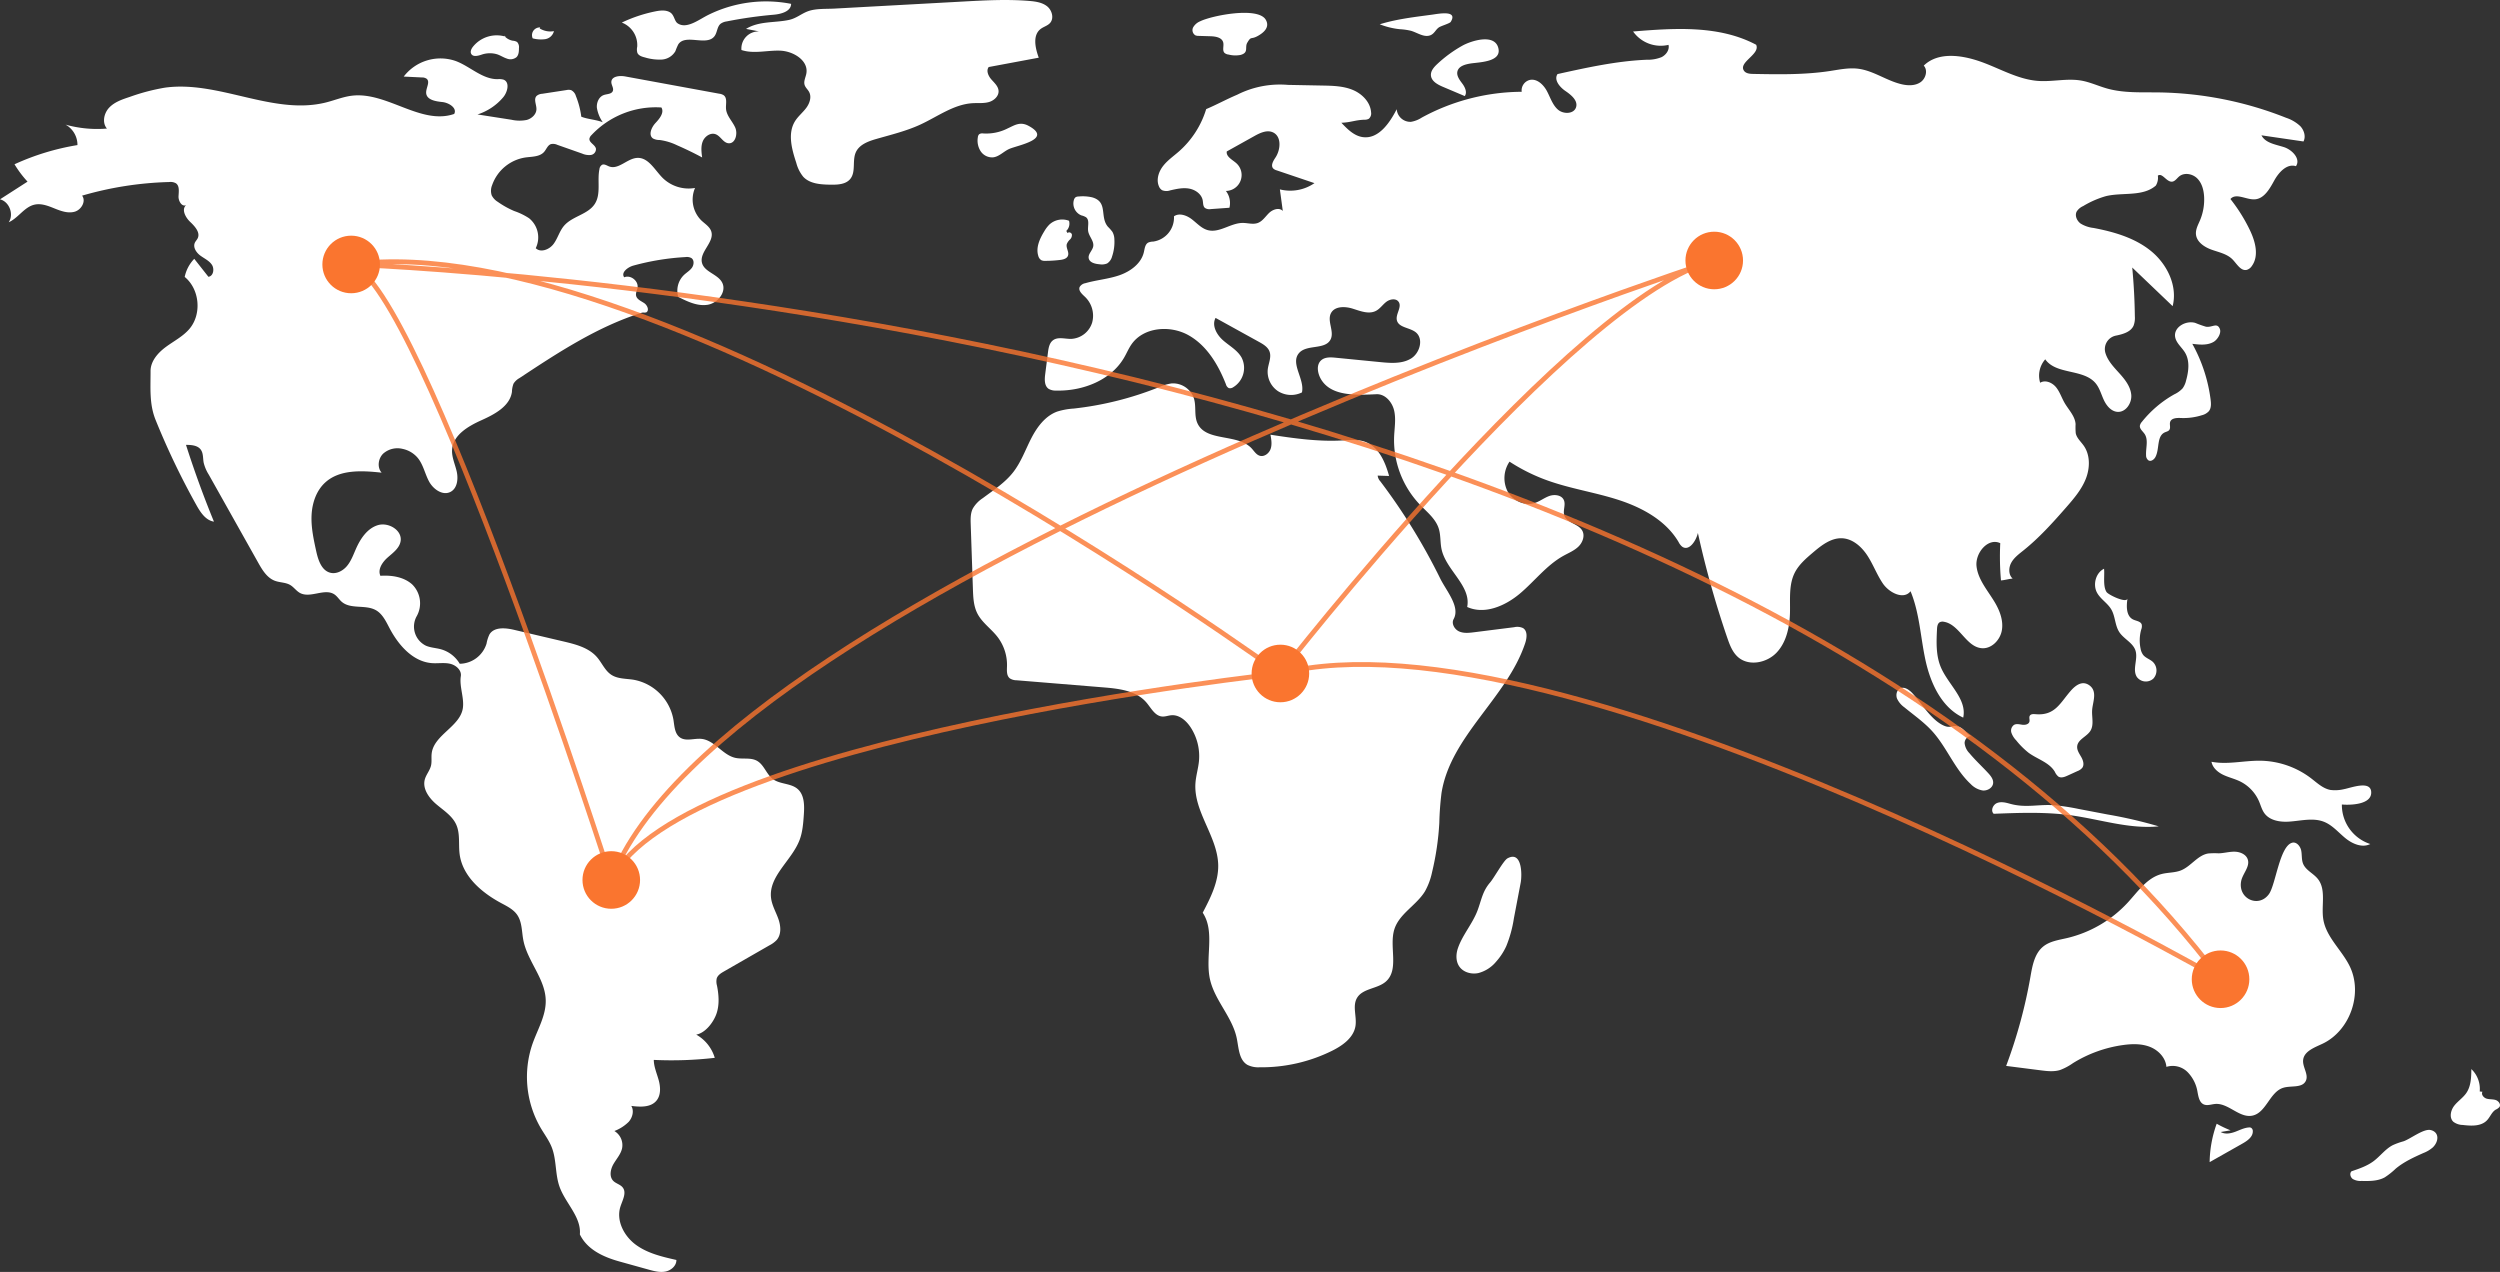 <svg xmlns="http://www.w3.org/2000/svg" width="1039.241" height="528.742" viewBox="0 0 1039.241 528.742">
  <rect x="0" y="0" width="1039.241" height="528.742" fill="#333333" stroke="none"/>
  <g id="Group_3109" data-name="Group 3109" transform="translate(-68.095 -200.711)">
    <path id="Path_1223" data-name="Path 1223" d="M321.429,262.228a34.386,34.386,0,0,0-2.248-8.6,3.9,3.9,0,0,0-1.98-2.439,4.08,4.08,0,0,0-1.965-.022l-10.087,1.544a3.867,3.867,0,0,0-2.3.894c-1.314,1.382-.02,3.607-.06,5.513-.045,2.143-1.95,3.883-4.015,4.459a15.177,15.177,0,0,1-6.38-.079L278.288,261.3a23.256,23.256,0,0,0,10.671-7.121c1.856-2.2,2.844-6.3.161-7.345a6.585,6.585,0,0,0-2.45-.2c-6.391.05-11.419-5.286-17.4-7.533a19.241,19.241,0,0,0-21.655,6.455l7.514.362a3.335,3.335,0,0,1,2,.534c1.647,1.353-.4,3.952-.169,6.07.3,2.752,3.956,3.34,6.711,3.619s6.25,2.517,4.925,4.948c-13.847,4.769-27.937-9.323-42.479-7.588-3.68.439-7.156,1.885-10.749,2.794-21.951,5.554-44.644-9.264-67.068-6.126a85.166,85.166,0,0,0-14.64,3.861c-3.052,1-6.235,2.085-8.453,4.409s-3.061,6.3-.961,8.729a49.126,49.126,0,0,1-17.216-1.636,9.645,9.645,0,0,1,4.959,8.5,102.145,102.145,0,0,0-26.167,7.979,44.073,44.073,0,0,0,5.416,7.215l-11.445,7.353c3.867.974,5.866,6.247,3.617,9.54,4.009-1.784,6.494-6.4,10.782-7.333,2.809-.613,5.667.536,8.331,1.616s5.593,2.126,8.352,1.316,4.793-4.387,3.04-6.666a142.718,142.718,0,0,1,36.253-5.664,4.546,4.546,0,0,1,2.746.521c1.6,1.109,1.178,3.5,1.092,5.447s1.429,4.5,3.165,3.621c-2.043,1.772-.3,5.108,1.664,6.971s4.323,4.434,3.123,6.858c-.313.633-.845,1.139-1.146,1.777-.89,1.884.523,4.081,2.189,5.332s3.707,2.126,4.864,3.858.632,4.765-1.438,5.007l-5.882-7.469a15.314,15.314,0,0,0-3.974,7.53c6.238,5.1,7.176,15.478,1.954,21.613-2.669,3.135-6.464,5.04-9.776,7.486s-6.377,5.928-6.369,10.045c.014,7.113-.567,13.721,2.1,20.316a312.967,312.967,0,0,0,16.99,35.447c1.681,3.006,3.853,6.3,7.258,6.819q-6.455-15.714-11.621-31.917c2.243.009,4.836.187,6.151,2,1.089,1.505.855,3.551,1.193,5.378a16.659,16.659,0,0,0,2.124,4.994l20.55,36.6c1.7,3.034,3.658,6.292,6.913,7.521,2.082.786,4.49.638,6.406,1.769,1.5.887,2.513,2.46,4.044,3.3,4.329,2.361,10.349-2.167,14.394.652,1.157.806,1.893,2.087,2.958,3.01,3.736,3.236,9.865,1.071,14.179,3.485,2.78,1.556,4.22,4.667,5.7,7.486,3.714,7.062,9.723,13.981,17.683,14.543,2.5.177,5.054-.3,7.5.259s4.85,2.689,4.457,5.164c-.673,4.244,1.424,8.891.861,13.151-1.026,7.759-12.032,11.169-12.978,18.939-.207,1.7.117,3.457-.288,5.122-.5,2.041-2.029,3.7-2.574,5.731-1.032,3.844,1.722,7.67,4.748,10.256s6.635,4.816,8.289,8.437c1.748,3.827.89,8.289,1.458,12.457,1.241,9.1,9.1,15.847,17.191,20.2,2.465,1.325,5.111,2.608,6.706,4.908,2.082,3,1.875,6.957,2.57,10.543,1.7,8.782,9.1,16.017,9.305,24.96.149,6.356-3.384,12.122-5.495,18.12a42.257,42.257,0,0,0,3.451,35.046c1.579,2.666,3.467,5.18,4.584,8.07,1.993,5.158,1.346,11.02,3.184,16.235,2.43,6.895,9.106,12.589,8.467,19.872,3.031,6.294,9.724,9.387,16.454,11.26l12.062,3.357c2.309.643,4.723,1.291,7.074.825s4.6-2.418,4.535-4.815c-5.915-1.334-12.019-2.752-16.9-6.357s-8.216-10.023-6.366-15.8c.858-2.677,2.683-5.769.948-7.982-.993-1.267-2.81-1.6-3.931-2.753-1.748-1.8-1.147-4.831.109-7s3.073-4.116,3.579-6.576a6.861,6.861,0,0,0-3.216-7.138,17.054,17.054,0,0,0,5.97-3.831c1.57-1.793,2.3-4.557,1.06-6.6,3.668.465,8,.693,10.4-2.113,1.923-2.24,1.79-5.59,1.031-8.442s-2.044-5.624-2.084-8.575a156.268,156.268,0,0,0,25.353-.86,16.439,16.439,0,0,0-7.708-9.654c3.811-.645,7.282-5.207,8.486-8.879s.9-7.673.153-11.465a6.152,6.152,0,0,1-.114-3c.429-1.367,1.772-2.2,3.015-2.916l18.914-10.863a11.018,11.018,0,0,0,3.025-2.233c1.982-2.328,1.688-5.841.673-8.725s-2.64-5.6-3.031-8.627c-1.169-9.068,8.538-15.573,11.813-24.109,1.286-3.35,1.548-6.991,1.8-10.57.267-3.844.287-8.31-2.665-10.787-2.829-2.375-7.251-1.845-10.211-4.054-2.714-2.025-3.651-5.958-6.616-7.594-2.693-1.485-6.07-.541-9.065-1.239-5.274-1.23-8.592-7.308-13.978-7.871-3.039-.318-6.478,1.168-8.969-.6-2.195-1.559-2.283-4.694-2.7-7.353a20.536,20.536,0,0,0-16.575-16.628c-3.133-.5-6.544-.312-9.209-2.034-2.7-1.744-3.937-5.008-6.057-7.422-3.417-3.891-8.8-5.274-13.84-6.459l-20.506-4.821c-3.64-.856-8.332-1.31-10.286,1.879a14.738,14.738,0,0,0-1.217,3.827,11.85,11.85,0,0,1-11.144,8.388,13.179,13.179,0,0,0-7.772-6.013c-2.079-.579-4.3-.644-6.288-1.5a8.833,8.833,0,0,1-3.833-12.253,11,11,0,0,0-1.879-13.225c-3.487-3.131-8.532-3.887-13.207-3.574-1.225-2.672.823-5.687,3.03-7.629s4.886-3.851,5.366-6.751c.756-4.561-5.064-8.026-9.483-6.666s-7.24,5.652-9.1,9.883c-1.07,2.428-1.979,4.984-3.667,7.031s-4.4,3.513-6.975,2.856c-3.639-.93-5.044-5.253-5.849-8.922-1.081-4.922-2.167-9.912-1.941-14.946s1.923-10.2,5.635-13.61c6.049-5.553,15.328-5.009,23.491-4.123-1.929-2.173-1.452-5.835.612-7.881a8.96,8.96,0,0,1,8.121-2,11.191,11.191,0,0,1,6.291,3.762c2.32,2.828,2.979,6.647,4.733,9.857s5.7,5.948,8.923,4.226c2.787-1.488,3.23-5.353,2.536-8.435s-2.167-6.08-1.916-9.229c.479-6.01,6.709-9.627,12.206-12.1s11.792-5.8,12.663-11.769a10.73,10.73,0,0,1,.652-3.42,6.709,6.709,0,0,1,2.461-2.315c16.044-10.6,32.355-21.335,50.692-27.129.954-.3,1.066.034,2.038-.2,1.361-.786.459-2.962-.846-3.838s-3.048-1.549-3.379-3.085c-.243-1.129.422-2.238.6-3.381.425-2.807-2.933-5.4-5.541-4.276-1.473-1.951,1.442-4.217,3.8-4.866a103.152,103.152,0,0,1,21.67-3.54,3.9,3.9,0,0,1,2.466.419c1.231.853,1.074,2.808.2,4.025s-2.229,1.981-3.316,3.011a9.053,9.053,0,0,0-2.348,9.105c3.826,1.946,7.986,3.95,12.223,3.264s8-5.447,6.007-9.249c-1.855-3.541-7.426-4.34-8.384-8.221-1.122-4.544,5.31-8.585,3.862-13.035-.635-1.949-2.577-3.1-4.068-4.5a12.221,12.221,0,0,1-2.674-13.552,15.419,15.419,0,0,1-13.523-4.232c-3.234-3.264-5.815-8.414-10.408-8.267-4.215.134-7.845,5.051-11.786,3.551-.97-.369-1.992-1.12-2.931-.68a2.422,2.422,0,0,0-1.093,1.815c-1,4.788.721,10.244-1.888,14.382-2.84,4.5-9.409,5.127-12.852,9.187-1.869,2.2-2.593,5.174-4.311,7.5s-5.364,3.8-7.425,1.776a10.235,10.235,0,0,0-2.78-12.445,27.31,27.31,0,0,0-6.141-2.987,36.423,36.423,0,0,1-6.861-3.824,6.758,6.758,0,0,1-2.519-2.695,6.141,6.141,0,0,1,.172-4.262,17.425,17.425,0,0,1,13.867-11.494c2.745-.373,5.94-.242,7.756-2.333.961-1.107,1.465-2.78,2.861-3.229a4.219,4.219,0,0,1,2.641.325l10.245,3.606a7.19,7.19,0,0,0,3.65.6,2.474,2.474,0,0,0,2.14-2.6c-.327-1.7-2.945-2.518-2.707-4.234a2.826,2.826,0,0,1,.857-1.441,36.629,36.629,0,0,1,29.051-11.472c1.293,2.124-.752,4.639-2.454,6.452s-3.069,5.052-1.011,6.448a5.643,5.643,0,0,0,2.728.614,23.819,23.819,0,0,1,7.261,2.2q5.311,2.311,10.417,5.057c-.3-2.245-.588-4.609.263-6.708s3.269-3.745,5.381-2.928c2.036.788,3.079,3.483,5.248,3.73,2.893.329,4.034-3.944,2.826-6.593s-3.6-4.867-3.8-7.772c-.135-1.96.611-4.39-.954-5.576a4.26,4.26,0,0,0-1.847-.648L339.705,245.5c-2.321-.427-5.674-.1-5.777,2.258-.057,1.316,1.118,2.618.6,3.828-.556,1.291-2.381,1.173-3.711,1.63-2.063.709-3.1,3.158-2.9,5.331a14.834,14.834,0,0,0,2.448,6.007C327.82,263.487,323.971,263.291,321.429,262.228Z" transform="translate(-11.697 -13.011)" fill="#fff"/>
    <path id="Path_1224" data-name="Path 1224" d="M290.244,229.051a12.656,12.656,0,0,0-13.9,4.164c-.644.847-1.184,2.015-.645,2.933.772,1.315,2.741.8,4.192.325a10.549,10.549,0,0,1,6.621-.158c1.363.468,2.581,1.295,3.95,1.745a3.978,3.978,0,0,0,4.056-.593c.939-.958,1-2.447,1-3.788a3.047,3.047,0,0,0-.776-2.5,3.981,3.981,0,0,0-1.8-.531,6.184,6.184,0,0,1-3.619-2.115" transform="translate(-11.697 -13.011)" fill="#fff"/>
    <path id="Path_1225" data-name="Path 1225" d="M304.337,225.127a3.22,3.22,0,0,0-3.112,4.534,13.049,13.049,0,0,0,5.2.339,4.447,4.447,0,0,0,3.637-3.334,8.372,8.372,0,0,1-5.928-1.132" transform="translate(-11.697 -13.011)" fill="#fff"/>
    <path id="Path_1226" data-name="Path 1226" d="M351.62,218.574a59.853,59.853,0,0,0-13.342,4.532,10.024,10.024,0,0,1,6.4,10.068,5.243,5.243,0,0,0,.061,2.489c.49,1.188,1.91,1.634,3.158,1.939a20.823,20.823,0,0,0,6.927.884,7.056,7.056,0,0,0,5.734-3.5,24.977,24.977,0,0,1,1.192-2.819c2.992-4.557,11.881.953,15.094-3.451,1.132-1.552,1.028-3.887,2.5-5.116a5.624,5.624,0,0,1,2.573-.982,180.726,180.726,0,0,1,19.548-2.784c3.109-.271,7.162-1.387,7.188-4.508a54.149,54.149,0,0,0-34.541,4.647c-3.85,1.929-8.943,5.985-12.652,3.429-1.389-.957-1.32-3.535-3.231-4.612C356.281,217.686,353.694,218.133,351.62,218.574Z" transform="translate(-11.697 -13.011)" fill="#fff"/>
    <path id="Path_1227" data-name="Path 1227" d="M389.919,225.736l5.5,1.056a7.124,7.124,0,0,0-7.413,7.72c5.148,1.72,10.761.046,16.184.275s11.733,4.1,10.807,9.451c-.28,1.617-1.214,3.233-.728,4.8.34,1.1,1.31,1.878,1.856,2.89,1.14,2.109.229,4.776-1.21,6.693s-3.374,3.446-4.637,5.483c-3.142,5.067-1.357,11.617.515,17.277a15.231,15.231,0,0,0,2.929,5.849c2.773,2.948,7.292,3.2,11.339,3.264,2.945.043,6.32-.1,8.182-2.385,2.432-2.979.731-7.628,2.332-11.125,1.454-3.176,5.159-4.538,8.515-5.5,6.149-1.77,12.416-3.275,18.229-5.949,7.219-3.32,13.965-8.495,21.9-8.922,2.226-.12,4.507.143,6.651-.467s4.181-2.464,4.019-4.687c-.139-1.9-1.746-3.294-3-4.726s-2.242-3.634-1.088-5.149l20.8-3.884c-1.474-4.017-2.623-9.309.765-11.924,1.222-.944,2.859-1.321,3.9-2.461,1.774-1.944.882-5.293-1.166-6.946s-4.816-2.037-7.438-2.255c-9.119-.757-18.29-.257-27.426.244l-53.58,2.937c-3.6.2-7.746-.1-11.044,1.123-2.792,1.038-4.776,2.945-7.969,3.614C401.739,223.264,395.252,222.427,389.919,225.736Z" transform="translate(-11.697 -13.011)" fill="#fff"/>
    <path id="Path_1228" data-name="Path 1228" d="M488.4,269.189a2.212,2.212,0,0,0-1.6.363,2.02,2.02,0,0,0-.521,1.234,8.149,8.149,0,0,0,1.184,5.832,5.711,5.711,0,0,0,5.228,2.506c2.475-.316,4.3-2.427,6.575-3.458,3.507-1.587,18.4-4.061,8.1-9.627-3.551-1.918-5.845-.225-8.644,1.039a19.669,19.669,0,0,1-10.321,2.111Z" transform="translate(-11.697 -13.011)" fill="#fff"/>
    <path id="Path_1229" data-name="Path 1229" d="M578.653,222.593a5.883,5.883,0,0,0-2.862,2.492,2.514,2.514,0,0,0,.943,3.335,3.752,3.752,0,0,0,1.4.223l4.892.146c2.078.062,4.674.5,5.233,2.508.415,1.487-.513,3.4.606,4.461a3.155,3.155,0,0,0,1.664.649,11.341,11.341,0,0,0,4.929.159c3.56-.955,1.689-3.127,2.81-5.062,1.715-2.96,1.418-1.168,4.441-2.864,2.232-1.253,5.116-3.525,3.253-6.718C602.727,216.368,583.434,220.208,578.653,222.593Z" transform="translate(-11.697 -13.011)" fill="#fff"/>
    <path id="Path_1230" data-name="Path 1230" d="M675.212,219.8l-2.841.379c-6.406.855-12.848,1.718-19.018,3.641a31.651,31.651,0,0,0,8.329,2.044,25.582,25.582,0,0,1,4.665.663c2.725.811,5.471,2.906,8.1,1.833,1.632-.665,2.165-2.365,3.517-3.266.934-.622,4.475-1.629,4.871-2.257C686.04,217.764,677.672,219.474,675.212,219.8Z" transform="translate(-11.697 -13.011)" fill="#fff"/>
    <path id="Path_1231" data-name="Path 1231" d="M687.686,232.713A53.276,53.276,0,0,0,677.2,240.39c-1.335,1.255-2.7,2.815-2.577,4.643.161,2.429,2.749,3.839,4.991,4.788l9.081,3.845c1.1-1.553.093-3.7-1.045-5.222s-2.492-3.291-1.989-5.128c.574-2.1,3.129-2.81,5.271-3.171,3.491-.588,12.907-.541,11.776-6.167C701.378,227.35,691.19,230.754,687.686,232.713Z" transform="translate(-11.697 -13.011)" fill="#fff"/>
    <path id="Path_1232" data-name="Path 1232" d="M685.86,607.84c-.865,2.5-.947,5.451.549,7.637,1.678,2.452,5.036,3.366,7.942,2.744a14.307,14.307,0,0,0,7.374-4.741,25.392,25.392,0,0,0,4.241-6.5,50.77,50.77,0,0,0,3.144-11.5l2.82-14.8c.63-3.309.606-13.452-5.475-10.147-1.661.9-5.508,8.031-7.249,10.053-3.138,3.643-3.553,7.178-5.2,11.592C691.931,597.7,687.773,602.3,685.86,607.84Z" transform="translate(-11.697 -13.011)" fill="#fff"/>
    <path id="Path_1233" data-name="Path 1233" d="M1007.042,683.6a44.32,44.32,0,0,1-5.778-2.751,48.711,48.711,0,0,0-2.929,15.965l13.616-7.7c2.048-1.159,4.37-2.769,4.326-5.122a1.621,1.621,0,0,0-.753-1.474,1.835,1.835,0,0,0-.954-.112c-2.019.168-3.86,1.162-5.765,1.852s-4.132,1.056-5.879.031" transform="translate(-11.697 -13.011)" fill="#fff"/>
    <path id="Path_1234" data-name="Path 1234" d="M1078.869,688.172a29.467,29.467,0,0,0-4.366,1.567c-3.125,1.59-5.25,4.609-8.062,6.7-2.691,2-5.93,3.1-9.109,4.174-.935.827-.506,2.492.51,3.218a6.315,6.315,0,0,0,3.6.808c3.3.073,6.784.1,9.677-1.491a30.516,30.516,0,0,0,4.556-3.616c3.383-2.823,7.446-4.685,11.467-6.485a13.162,13.162,0,0,0,4-2.39c2.527-2.49,2.7-6.331-.939-7.178C1087.251,682.8,1081.672,687.265,1078.869,688.172Z" transform="translate(-11.697 -13.011)" fill="#fff"/>
    <path id="Path_1235" data-name="Path 1235" d="M1110.6,667.441a11.358,11.358,0,0,0-3.475-9.307c-.037,3.428-.141,7.079-2.069,9.914-1.374,2.02-3.527,3.384-5.032,5.307s-2.173,4.973-.408,6.661a6.616,6.616,0,0,0,3.92,1.35c3.514.414,7.581.644,10.045-1.894,1.345-1.386,2-3.438,3.64-4.456a4.429,4.429,0,0,0,1.6-1.143c.677-1.077-.4-2.5-1.61-2.884s-2.547-.206-3.764-.574-2.335-1.738-1.71-2.846" transform="translate(-11.697 -13.011)" fill="#fff"/>
    <path id="Path_1236" data-name="Path 1236" d="M1054.2,541.77a15.8,15.8,0,0,1-5.636.332c-3.128-.575-5.563-2.933-8.088-4.866a35.677,35.677,0,0,0-20.846-7.283c-6.863-.13-13.789,1.73-20.529.433.44,2.449,2.536,4.286,4.772,5.378s4.7,1.641,6.951,2.711a16.6,16.6,0,0,1,8.039,8.363c.724,1.689,1.179,3.528,2.275,5,2.241,3.015,6.488,3.677,10.236,3.43,4.887-.321,9.991-1.727,14.537.094,3.478,1.393,5.967,4.437,8.871,6.8s6.994,4.124,10.329,2.416a17.075,17.075,0,0,1-11.814-16.43c3.271.3,12.69.184,12.183-5.373C1065.05,538.072,1057.008,541.262,1054.2,541.77Z" transform="translate(-11.697 -13.011)" fill="#fff"/>
    <path id="Path_1237" data-name="Path 1237" d="M1011.417,580.087c.581-3.185,3.757-6,2.767-9.08-.684-2.132-3.156-3.184-5.394-3.237s-4.437.614-6.675.677a32.5,32.5,0,0,0-4.371.062c-4.442.73-7.181,5.387-11.367,7.042-2.546,1.007-5.406.814-8.053,1.51-6.01,1.58-9.813,7.259-14.014,11.838a50.012,50.012,0,0,1-25.384,14.8c-3.417.791-7.09,1.3-9.807,3.517-3.6,2.939-4.482,7.977-5.282,12.552a207.328,207.328,0,0,1-10.093,37.051l14.27,1.822c2.713.346,5.524.685,8.139-.118a23.625,23.625,0,0,0,5.353-2.851,53.443,53.443,0,0,1,20.879-7.537c3.737-.513,7.655-.607,11.162.782s6.516,4.539,6.809,8.3a8.767,8.767,0,0,1,8.762,2.131A15.23,15.23,0,0,1,993.3,667.7c.376,1.952.752,4.292,2.564,5.111,1.478.668,3.173-.051,4.79-.181,5.487-.439,10.039,5.958,15.432,4.857,5.784-1.181,7.2-9.843,12.846-11.578,3.241-1,7.786.215,9.338-2.8,1.368-2.657-1.361-5.723-1.08-8.7.347-3.663,4.667-5.218,8-6.781,11.484-5.389,16.934-20.845,11.369-32.245-3.3-6.754-9.785-12.071-10.983-19.491-.922-5.709,1.329-12.366-2.311-16.859-1.852-2.286-4.987-3.548-6.088-6.275-.693-1.717-.415-3.665-.788-5.479s-1.956-3.711-3.747-3.241c-5.2,1.365-6.858,17.425-9.641,21.327C1018.77,591.3,1010.084,587.4,1011.417,580.087Z" transform="translate(-11.697 -13.011)" fill="#fff"/>
    <path id="Path_1238" data-name="Path 1238" d="M915.322,547.838c-1.777-.5-3.717-.989-5.419-.277s-2.7,3.211-1.33,4.451c10.688-.416,21.442-.83,32.04.622,12.21,1.672,24.294,5.815,36.558,4.6a186.055,186.055,0,0,0-21.326-4.949l-12.006-2.293a92.845,92.845,0,0,0-9.749-1.506C927.241,547.916,922.057,549.726,915.322,547.838Z" transform="translate(-11.697 -13.011)" fill="#fff"/>
    <path id="Path_1239" data-name="Path 1239" d="M926.023,510.612c-.887-.074-1.986-.138-2.445.625-.439.729.063,1.692-.172,2.509-.322,1.117-1.785,1.4-2.937,1.25s-2.4-.516-3.419.039a2.9,2.9,0,0,0-1.121,3.292,8.475,8.475,0,0,0,1.976,3.15,32.183,32.183,0,0,0,5.128,5.143c3.674,2.712,8.65,4.018,10.964,7.955a5.279,5.279,0,0,0,1.464,1.971c1.111.7,2.559.168,3.755-.378l4.192-1.915a4.762,4.762,0,0,0,1.96-1.333c.958-1.3.369-3.147-.434-4.547s-1.833-2.849-1.66-4.454c.308-2.862,3.987-3.956,5.5-6.4,1.525-2.468.532-5.648.708-8.544.206-3.387,2.334-7.792-1.09-10.323-2.91-2.151-5.691-.163-7.78,2.211C936.2,505.866,934.122,511.289,926.023,510.612Z" transform="translate(-11.697 -13.011)" fill="#fff"/>
    <path id="Path_1240" data-name="Path 1240" d="M951.468,460.009c1.431,2.74,4.415,4.376,5.975,7.044,1.692,2.893,1.5,6.63,3.334,9.434,1.883,2.877,5.672,4.4,6.728,7.675,1.153,3.572-1.463,7.913.622,11.034a4.632,4.632,0,0,0,6.795.624,4.984,4.984,0,0,0-.206-6.954c-1.234-1.125-3.007-1.612-4.038-2.927a6.141,6.141,0,0,1-1.046-2.546,16.669,16.669,0,0,1,.262-7.989,3.555,3.555,0,0,0,.2-2.09c-.464-1.349-2.29-1.444-3.572-2.07-2.911-1.421-2.841-5.53-2.332-8.729-.339,2.13-7.926-1.493-8.72-2.7-1.578-2.4-.719-7.02-1.032-9.669C951.032,451.791,949.718,456.659,951.468,460.009Z" transform="translate(-11.697 -13.011)" fill="#fff"/>
    <path id="Path_1241" data-name="Path 1241" d="M875.031,502.171c-1.4-1.568-3.51-3.208-5.387-2.262-1.432.721-1.826,2.7-1.265,4.205a9.257,9.257,0,0,0,3.055,3.642c3.913,3.227,8.126,6.139,11.539,9.89,6.108,6.713,9.344,15.77,15.987,21.954a8.966,8.966,0,0,0,5.034,2.724c1.935.18,4.109-1.059,4.331-2.99.183-1.591-.926-3.014-2.009-4.193-2.581-2.807-5.406-5.391-7.842-8.323a7,7,0,0,1-2-4.186c-.012-1.579,1.428-3.232,2.958-2.841-1.861-.476-3.241-3.576-5.972-4.159-2.282-.487-2.835.926-5.551-.239C882.724,513.172,878.659,506.233,875.031,502.171Z" transform="translate(-11.697 -13.011)" fill="#fff"/>
    <path id="Path_1242" data-name="Path 1242" d="M996.764,349.525a42.893,42.893,0,0,1-4.377-1.563c-3.847-1.155-8.936,1.673-8.423,5.656.341,2.647,2.8,4.431,4.164,6.727,2.017,3.4,1.479,7.722.419,11.535a9.017,9.017,0,0,1-1.455,3.282,11.115,11.115,0,0,1-3.447,2.48,46.1,46.1,0,0,0-13.49,11.46,3.3,3.3,0,0,0-.815,1.536c-.183,1.345,1.168,2.325,1.933,3.446,1.7,2.492.471,5.845.638,8.855a2.5,2.5,0,0,0,1.055,2.2c1.023.52,2.236-.363,2.791-1.368,1.841-3.335.454-8.687,3.907-10.3.653-.3,1.445-.432,1.881-1.006.691-.91.024-2.258.375-3.346.526-1.633,2.76-1.707,4.475-1.634a25.4,25.4,0,0,0,8.724-1.161,5.807,5.807,0,0,0,2.888-1.672c1.032-1.288.941-3.12.734-4.758a64.491,64.491,0,0,0-7.619-23.25c3.033.387,6.333.723,8.95-.858,1.466-.885,3.223-3.532,2.5-5.334C1001.418,347.6,999.341,350,996.764,349.525Z" transform="translate(-11.697 -13.011)" fill="#fff"/>
    <path id="Path_1243" data-name="Path 1243" d="M607.915,394.431c.363,1.947.72,4,.082,5.871s-2.645,3.441-4.54,2.867c-1.471-.446-2.32-1.925-3.365-3.052-5.808-6.27-18.912-2.64-22.5-10.4-1.464-3.166-.469-6.959-1.468-10.3a9.169,9.169,0,0,0-9.285-6.308,19.08,19.08,0,0,0-5.343,1.6,134.725,134.725,0,0,1-35.4,8.854,29.084,29.084,0,0,0-6.8,1.238c-4.988,1.808-8.4,6.432-10.821,11.151s-4.216,9.827-7.467,14.019c-3.417,4.406-8.206,7.491-12.673,10.828a12.93,12.93,0,0,0-4.181,4.382c-.968,1.988-.914,4.3-.839,6.511l.913,26.844c.117,3.453.265,7.029,1.81,10.119,1.93,3.858,5.742,6.386,8.386,9.794A19.184,19.184,0,0,1,498.4,490.7c-.056,1.777-.233,3.879,1.151,4.995a5.062,5.062,0,0,0,2.83.814l36.312,2.972c6.387.523,13.466,1.382,17.637,6.249,1.968,2.3,3.549,5.6,6.564,5.846,1.293.106,2.551-.425,3.845-.528,3.263-.258,6.13,2.218,7.939,4.946a21.944,21.944,0,0,1,3.524,14.081c-.3,3.112-1.261,6.137-1.469,9.256C575.94,551.195,586,561.505,586.2,573.4c.115,7-3.206,13.531-6.444,19.733,5.225,7.916.947,18.457,3.027,27.711,1.974,8.78,9.294,15.653,11.118,24.465.835,4.034.883,9,4.441,11.076a10.122,10.122,0,0,0,5.025,1.006,66.241,66.241,0,0,0,30.165-6.867c4.4-2.183,8.957-5.441,9.725-10.291.62-3.911-1.364-8.286.655-11.693,2.379-4.015,8.474-3.7,11.974-6.784,5.679-5.008,1.251-14.56,3.551-21.773,2.068-6.484,9.187-9.929,12.716-15.748a27.988,27.988,0,0,0,2.955-8.009A114.236,114.236,0,0,0,678.11,555.8a122.421,122.421,0,0,1,.924-12.512c3.8-23.638,27.173-39.466,34.76-62.174.725-2.169,1.065-5.057-.864-6.284a5.526,5.526,0,0,0-3.674-.385l-16.739,2.11c-2.079.262-4.283.507-6.192-.356s-3.278-3.279-2.265-5.114c2.843-5.15-3.005-11.657-5.6-16.935a249.891,249.891,0,0,0-24.885-40.357,4.1,4.1,0,0,1-1.091-2.369l4.751.158c-1.6-5.754-4.25-12.051-9.841-14.156-3.15-1.186-6.639-.776-10-.592C627.764,397.358,617.443,395.9,607.915,394.431Z" transform="translate(-11.697 -13.011)" fill="#fff"/>
    <path id="Path_1244" data-name="Path 1244" d="M637.4,264.755c2.519,2.675,5.342,5.512,8.987,5.978,6.438.824,11.067-5.834,14.014-11.617a5.676,5.676,0,0,0,5.923,5.251,11.693,11.693,0,0,0,4.455-1.742,87.766,87.766,0,0,1,41.579-10.748,4.49,4.49,0,0,1,3.429-4.936c2.955-.586,5.618,1.969,7.043,4.624s2.315,5.731,4.58,7.718,6.65,1.9,7.545-.977c.859-2.762-2.019-5.118-4.409-6.746s-4.91-4.642-3.3-7.046c12.213-2.7,24.5-5.417,37-5.955a15.494,15.494,0,0,0,6.228-1.073c1.906-.935,3.421-3.058,2.908-5.118a14.1,14.1,0,0,1-14.718-5.552c17.341-1.431,35.785-2.651,51.153,5.509,1.844,3.959-7.555,7.253-5.04,10.824.8,1.139,2.409,1.272,3.8,1.3,10.68.2,21.421.393,31.98-1.22,3.859-.589,7.756-1.421,11.63-.943,6.453.8,11.972,5.1,18.32,6.505,2.584.571,5.481.591,7.659-.912s3.114-4.925,1.329-6.878c5.977-5.858,15.9-4.406,23.783-1.6s15.355,7.327,23.7,7.953c5.985.448,12.053-1.162,17.966-.138,3.716.643,7.175,2.3,10.807,3.312,6.869,1.921,14.136,1.515,21.268,1.608a149.021,149.021,0,0,1,53.106,10.553,15.789,15.789,0,0,1,5.9,3.488c1.573,1.685,2.376,4.3,1.318,6.351l-17.473-2.553c1.646,3.241,5.905,3.793,9.364,4.911s7.045,4.938,4.966,7.92c-3.748-1.193-7.144,2.554-9.037,6s-4.2,7.576-8.127,7.786c-3.517.188-7.77-2.806-10.062-.133a68.628,68.628,0,0,1,8.086,12.927c2.265,4.718,3.878,10.663.817,14.908a3.864,3.864,0,0,1-2.066,1.6c-2.5.633-4.124-2.425-5.917-4.279-2.259-2.336-5.676-3-8.735-4.093s-6.282-3.25-6.521-6.491c-.149-2.016.916-3.891,1.7-5.754a22.17,22.17,0,0,0,1.684-9.944c-.172-2.735-.939-5.581-2.9-7.492s-5.356-2.517-7.465-.767c-.984.817-1.773,2.123-3.05,2.172-2.258.086-3.991-3.85-5.808-2.506a6.172,6.172,0,0,1-.839,4.128c-5.421,4.714-13.748,2.72-20.736,4.385a38.924,38.924,0,0,0-9.461,4.132,6.087,6.087,0,0,0-2.7,2.27c-.872,1.7.089,3.866,1.627,4.993a12.916,12.916,0,0,0,5.365,1.831c8.519,1.614,17.163,4.111,23.889,9.583s11.137,14.518,9.009,22.924l-16.8-16.054q.957,10.111,1.086,20.277a9.117,9.117,0,0,1-.533,3.9c-1.2,2.645-4.444,3.536-7.289,4.12a5.709,5.709,0,0,0-4.383,7.315c1.011,3.294,3.531,5.863,5.838,8.422s4.578,5.468,4.88,8.9-2.288,7.3-5.725,7.063c-2.606-.181-4.539-2.514-5.651-4.878s-1.773-5-3.443-7.006c-5.055-6.08-16.409-3.475-20.937-9.956a10.241,10.241,0,0,0-2.118,9.746c2.107-1.319,4.991-.093,6.574,1.823s2.33,4.373,3.573,6.525c1.677,2.9,4.347,5.479,4.581,8.825a28.84,28.84,0,0,0,.064,3.8c.416,2.027,2.129,3.483,3.317,5.177,2.764,3.943,2.628,9.359.846,13.833s-4.983,8.212-8.153,11.836c-5.538,6.33-11.189,12.623-17.754,17.88-1.873,1.5-3.873,2.975-5.039,5.072s-1.227,5.041.566,6.636c-1.283.064-3.584.7-4.866.759a113.146,113.146,0,0,1-.293-15.477c-5.063-2.431-10.514,4.079-9.86,9.657s4.688,10.054,7.56,14.88c2.1,3.529,3.662,7.644,2.96,11.69s-4.313,7.779-8.4,7.423c-6.508-.568-9.23-9.91-15.674-10.979a2.633,2.633,0,0,0-1.7.168c-.957.525-1.123,1.8-1.177,2.895-.264,5.349-.492,10.911,1.6,15.843,3.055,7.215,10.946,13.275,9.291,20.933-8.918-4.145-13.555-14.146-15.66-23.752S877.772,468.584,874,459.5c-2.865,3.673-8.888.637-11.507-3.216-2.482-3.653-4.01-7.878-6.419-11.581s-6.1-7.017-10.509-7.221c-4.625-.213-8.637,2.961-12.165,5.96-2.9,2.466-5.879,5.029-7.575,8.439-2.468,4.961-1.822,10.809-1.941,16.349-.129,5.989-1.4,12.307-5.479,16.691s-11.615,5.911-16.117,1.96c-2.35-2.063-3.488-5.145-4.5-8.1A396.681,396.681,0,0,1,785.6,435.269c-.756,3.36-3.707,7.692-6.526,5.712a5.845,5.845,0,0,1-1.5-1.937c-5.258-8.912-15-14.258-24.835-17.463s-20.191-4.7-29.92-8.223a75.787,75.787,0,0,1-15.521-7.731,12.207,12.207,0,0,0-.746,12.487c2.158,3.822,7.042,6.033,11.223,4.7,2.16-.69,3.985-2.19,6.129-2.931s5.021-.377,5.958,1.688c.9,1.977-.459,4.368.214,6.432,1.025,3.144,5.766,3.386,7.424,6.247,1.234,2.128.219,4.955-1.543,6.672s-4.111,2.66-6.261,3.855c-6.976,3.879-11.937,10.5-18.034,15.654s-14.7,8.914-21.965,5.609c1.732-8.77-8.715-15.209-10.637-23.939-.633-2.874-.3-5.926-1.208-8.726-1.308-4.054-4.9-6.842-7.856-9.915a38.912,38.912,0,0,1-10.673-28.31c.159-3.608.822-7.275,0-10.792s-3.734-6.921-7.342-6.762c-8.241.364-18.623.977-22.947-6.048-1.543-2.507-2.215-6.18.016-8.1,1.574-1.355,3.9-1.227,5.964-1.024l18.568,1.827c4.343.427,9.037.78,12.764-1.491s5.341-8.3,1.891-10.968c-2.521-1.952-7.039-1.846-7.772-4.949-.61-2.584,2.25-5.517.705-7.677-1.108-1.549-3.6-1.119-5.108.042s-2.6,2.859-4.293,3.738c-2.963,1.542-6.5.074-9.691-.923s-7.461-1.082-9.007,1.879c-1.729,3.311,1.534,7.65-.182,10.968-2.269,4.387-9.953,1.889-13.139,5.663-3.656,4.33,2.488,10.786,1.255,16.318a10.158,10.158,0,0,1-10.007-.562,9.72,9.72,0,0,1-4.2-9.051c.305-2.488,1.6-5.028.733-7.38-.7-1.9-2.612-3.033-4.386-4.013l-18.044-9.971c-1.675,3.108.443,6.961,3.091,9.295s5.966,4.092,7.707,7.164a9.4,9.4,0,0,1-3.539,12.4,2.17,2.17,0,0,1-1.789.312,2.5,2.5,0,0,1-1.16-1.56c-3.184-8.147-7.964-16.18-15.606-20.436s-18.623-3.381-23.634,3.789c-1.19,1.7-1.989,3.644-3.026,5.444-5.509,9.565-17.319,14.095-28.354,13.8a5.631,5.631,0,0,1-3.093-.727c-1.783-1.232-1.7-3.845-1.43-6l1.158-9.124c.233-1.832.57-3.857,2.02-5,2.044-1.612,4.993-.595,7.6-.632a9.627,9.627,0,0,0,8.738-6.744,10.849,10.849,0,0,0-3.02-10.789c-1.193-1.121-2.795-2.528-2.164-4.039a3.339,3.339,0,0,1,2.342-1.577c4.676-1.358,9.617-1.714,14.215-3.316s9.057-4.88,10.146-9.626c.334-1.454.486-3.216,1.792-3.937a5.373,5.373,0,0,1,2.071-.423,10.078,10.078,0,0,0,8.644-10.506c2.2-1.54,5.291-.407,7.423,1.231s4.014,3.8,6.608,4.507c4.834,1.316,9.506-2.964,14.516-2.984,2.107-.008,4.288.737,6.27.022,2.009-.724,3.209-2.724,4.751-4.2s4.248-2.379,5.672-.787l-1.213-8.982a17.658,17.658,0,0,0,14.371-2.6l-15.672-5.3a3.407,3.407,0,0,1-1.466-.784c-1.139-1.227-.008-3.139.919-4.533,2.216-3.336,2.589-8.832-1.056-10.493-2.488-1.134-5.344.227-7.732,1.559l-11.439,6.378c-.364,2.174,2.3,3.407,3.943,4.871a6.611,6.611,0,0,1-4.311,11.552,8.238,8.238,0,0,1,1.471,6.984l-7.7.553a3.334,3.334,0,0,1-2.5-.487c-.823-.731-.711-2.012-.9-3.1-.46-2.617-3.023-4.451-5.638-4.921s-5.291.133-7.88.728a4.7,4.7,0,0,1-3.387-.078,3.382,3.382,0,0,1-1.34-1.691c-1.135-2.753-.074-5.988,1.749-8.342s4.32-4.075,6.561-6.035A38.242,38.242,0,0,0,581.2,259.073c4.237-1.775,8.623-4.187,12.86-5.962a39.351,39.351,0,0,1,21.151-4.1l14.348.274c4.248.081,8.611.185,12.539,1.8s7.38,5.122,7.651,9.362a2.874,2.874,0,0,1-.92,2.627,3.39,3.39,0,0,1-1.814.409C643.05,263.629,641.361,264.616,637.4,264.755Z" transform="translate(-11.697 -13.011)" fill="#fff"/>
    <path id="Path_1245" data-name="Path 1245" d="M523.036,309.723a4.2,4.2,0,0,0,1.145-4.223,7.854,7.854,0,0,0-8.132,1.536,13.711,13.711,0,0,0-2.179,2.88c-1.885,3.076-3.553,6.75-2.46,10.189a2.894,2.894,0,0,0,1.325,1.812,3.483,3.483,0,0,0,1.544.242,51.755,51.755,0,0,0,6.214-.382c1.266-.155,2.737-.512,3.226-1.69.643-1.548-.914-3.3-.46-4.915a5.37,5.37,0,0,1,1.326-1.9,2.51,2.51,0,0,0,.782-2.107c-.183-.757-1.343-1.187-1.76-.529" transform="translate(-11.697 -13.011)" fill="#fff"/>
    <path id="Path_1246" data-name="Path 1246" d="M533.806,295.759a17.385,17.385,0,0,0-5.631-.354,2.455,2.455,0,0,0-1.2.273,2,2,0,0,0-.739,1.071,5.319,5.319,0,0,0,3.1,6.519,6.657,6.657,0,0,1,1.92.772c1.593,1.236.577,3.761.879,5.754.339,2.238,2.5,4.116,2.108,6.345-.313,1.755-2.188,3.146-1.886,4.9.316,1.841,2.652,2.394,4.514,2.541a5.676,5.676,0,0,0,3.2-.367,4.952,4.952,0,0,0,2.018-2.922,18.729,18.729,0,0,0,.944-7.052,6.687,6.687,0,0,0-.8-3.113A17.382,17.382,0,0,0,540.373,308C536.806,303.852,540.562,297.663,533.806,295.759Z" transform="translate(-11.697 -13.011)" fill="#fff"/>
    <path id="Path_1247" data-name="Path 1247" d="M1002.867,620.795s-273.2-156.823-390.818-127.109c0,0-249.265,26.825-278.154,85.84,0,0-79.237-247.615-108.125-255.868" transform="translate(-11.697 -13.011)" fill="none" stroke="#fa752f" stroke-miterlimit="10" stroke-width="2" opacity="0.8"/>
    <path id="Path_1248" data-name="Path 1248" d="M333.9,579.526C379.7,457.369,792.4,322.007,792.4,322.007c-58.6,14.857-180.346,171.679-180.346,171.679S354.53,306.324,225.77,323.657c0,0,567.037,18.571,777.1,297.138" transform="translate(-11.697 -13.011)" fill="none" stroke="#fa752f" stroke-miterlimit="10" stroke-width="2" opacity="0.8"/>
    <circle id="Ellipse_9" data-name="Ellipse 9" cx="11.968" cy="11.968" r="11.968" transform="translate(202.105 298.679)" fill="#fa752f"/>
    <circle id="Ellipse_10" data-name="Ellipse 10" cx="11.968" cy="11.968" r="11.968" transform="translate(310.231 554.547)" fill="#fa752f"/>
    <circle id="Ellipse_11" data-name="Ellipse 11" cx="11.968" cy="11.968" r="11.968" transform="translate(768.73 297.028)" fill="#fa752f"/>
    <circle id="Ellipse_12" data-name="Ellipse 12" cx="11.968" cy="11.968" r="11.968" transform="translate(979.203 595.816)" fill="#fa752f"/>
    <circle id="Ellipse_13" data-name="Ellipse 13" cx="11.968" cy="11.968" r="11.968" transform="translate(588.384 468.707)" fill="#fa752f"/>
  </g>
</svg>
